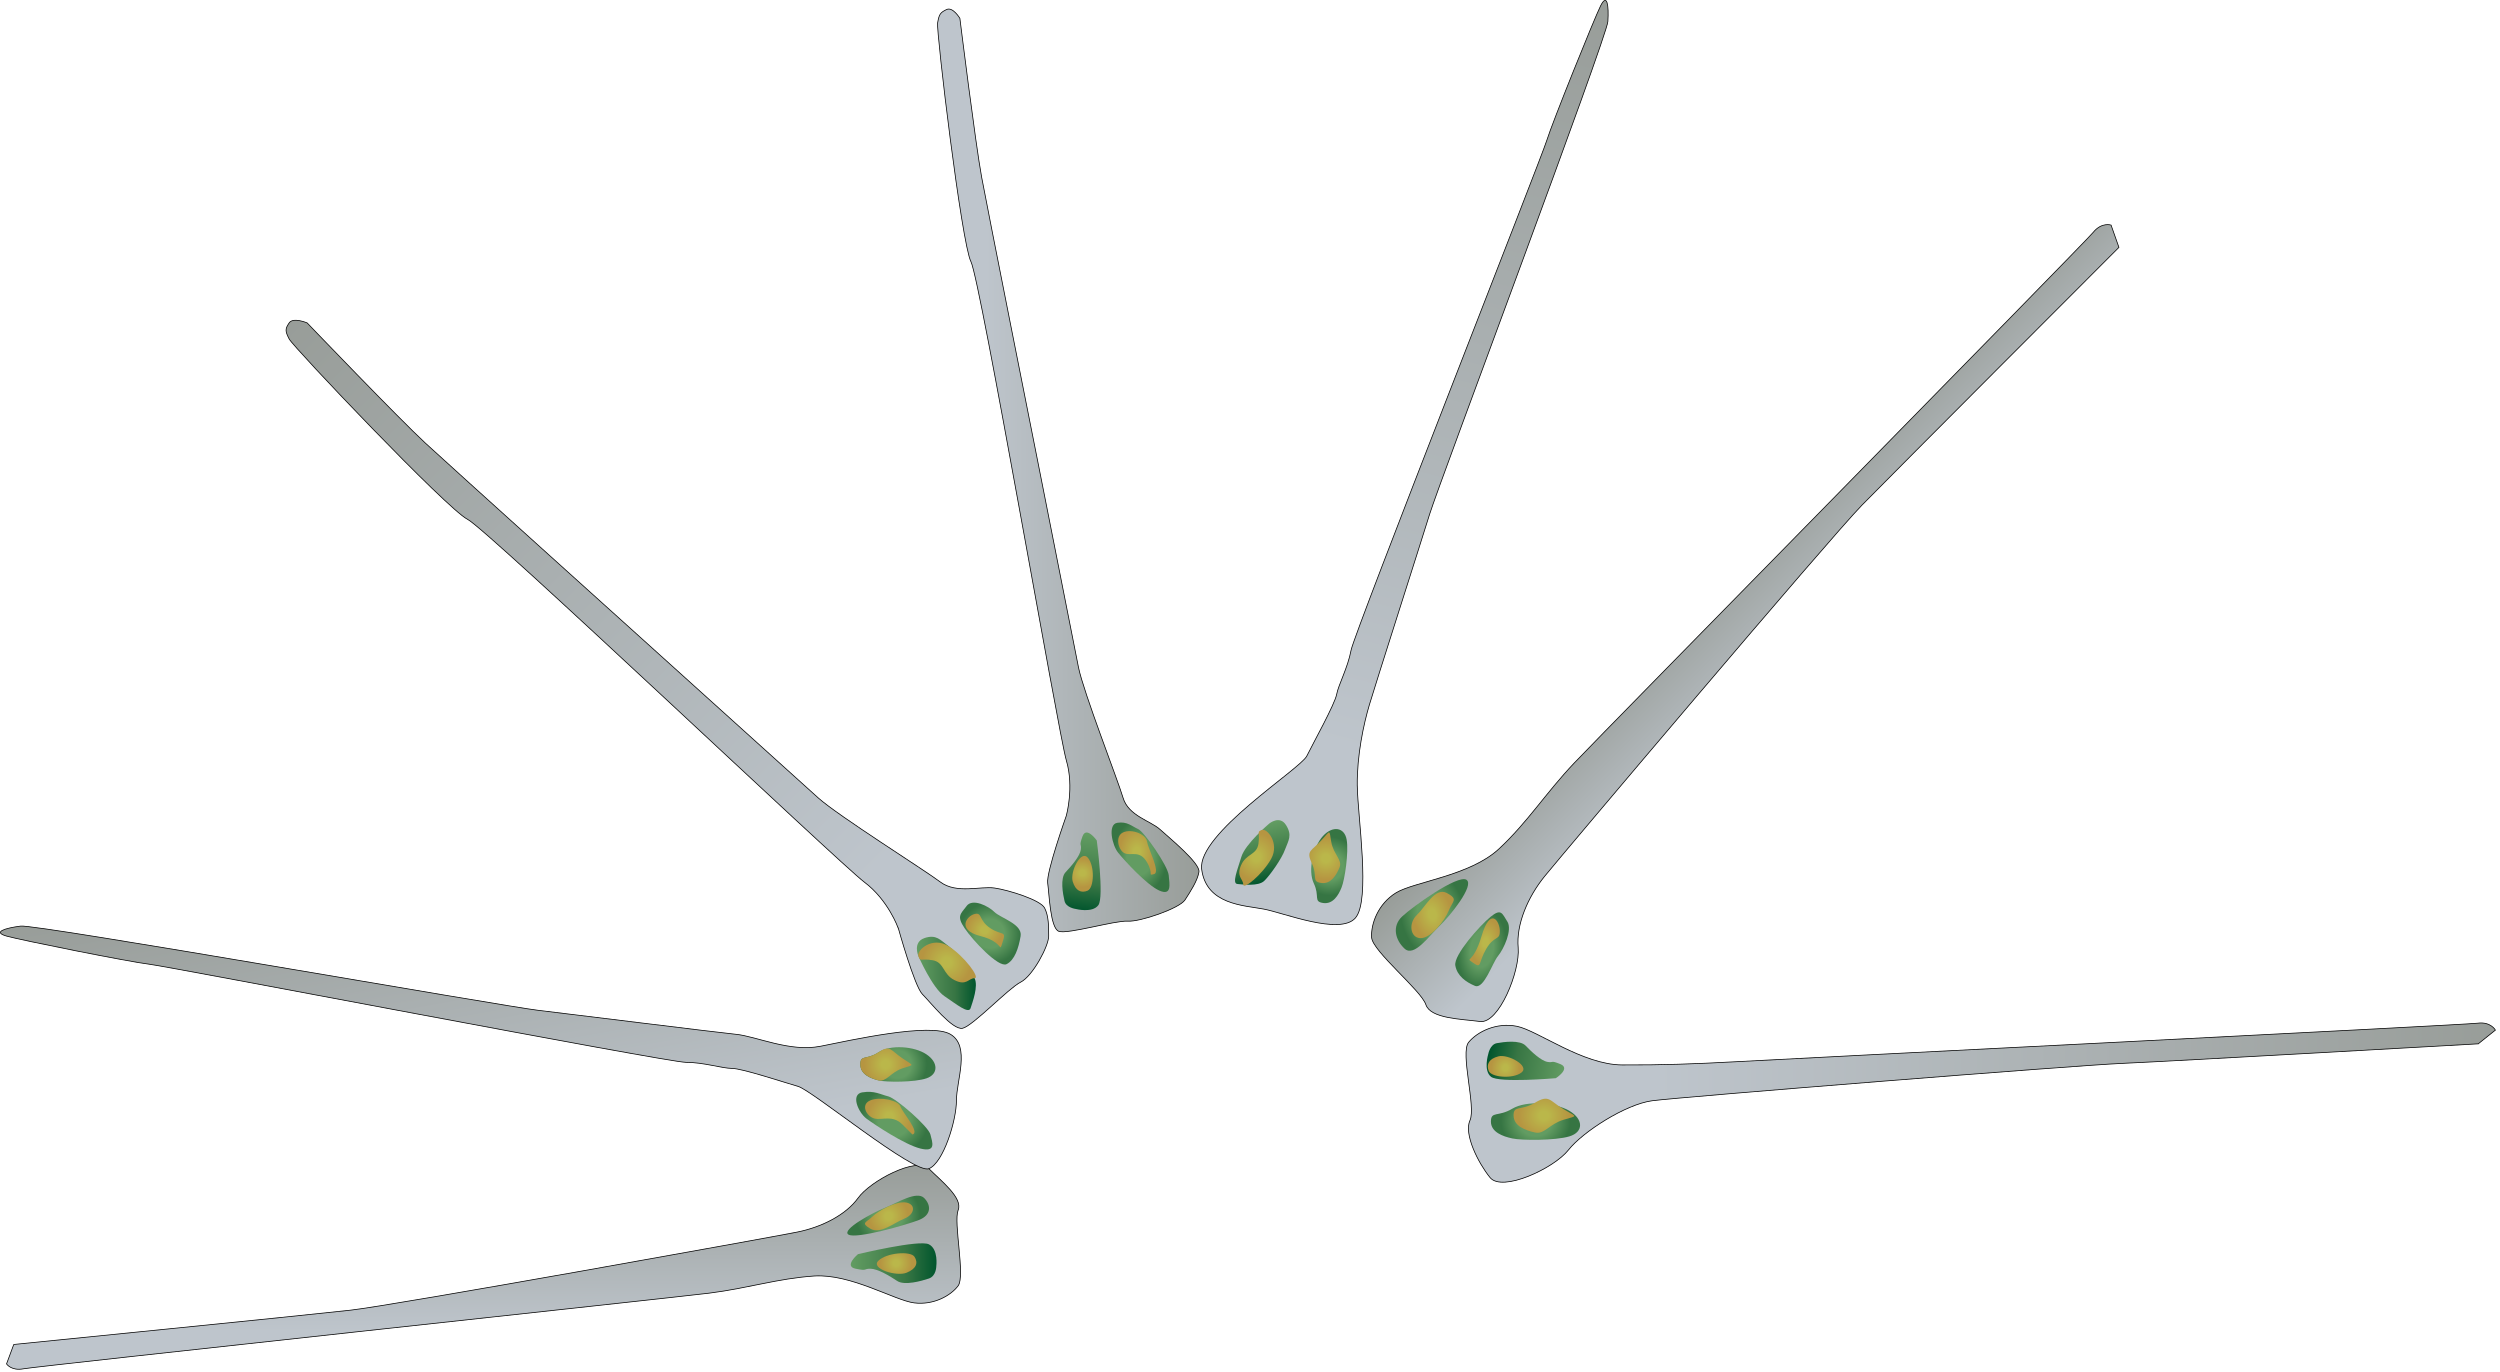
        <svg xmlns:rdf="http://www.w3.org/1999/02/22-rdf-syntax-ns#" xmlns="http://www.w3.org/2000/svg" xmlns:cc="http://creativecommons.org/ns#" xmlns:xlink="http://www.w3.org/1999/xlink" xmlns:dc="http://purl.org/dc/elements/1.1/" x="0px" y="0px" width="501" height="275" viewBox="0 0 501 275" xml:space="preserve">
            <title>Asterionellopsis glacialis (Diatom)</title>
            <desc xmlns:ian_image_library="https://ian.umces.edu/media-library/">
                <ian_image_library:title>Asterionellopsis glacialis (Diatom)</ian_image_library:title>
                <ian_image_library:descr>Illustration of Asterionellopsis glacialis (Diatom)</ian_image_library:descr>
                <ian_image_library:scene>
                    <ian_image_library:contains>microalgae, algae, Asterionellopsis, glacialis, Diatom, Chromista, Ochrophyta, Coscinodiscophyceae, Fragilariales, Fragilariaceae, A. glacialis</ian_image_library:contains>
                    <ian_image_library:when>2004-03-05</ian_image_library:when>
                </ian_image_library:scene>
            </desc>
            
 <defs></defs>
 <linearGradient id="ian_symbols_c95ee48ce37e2a8449442f734489c12f" y2="233.54" gradientUnits="userSpaceOnUse" x2="96.903" y1="274.4" x1="96.903">
  <stop stop-color="#BEC5CC" offset=".185"/>
  <stop stop-color="#989D99" offset="1"/>
 </linearGradient>
 <path stroke="#000" stroke-width=".15" d="m2.762 269.42l-1.452 3.91s.975 1.458 3.407.975c2.446-.484 129.6-14.191 137.42-15.158 7.814-.988 13.7-2.936 21.023-3.434 7.351-.483 16.139 4.898 20.056 5.389 3.891.484 7.344-1.471 8.795-3.427 1.465-1.962-.974-12.719 0-15.165.994-2.439-3.42-5.859-5.866-8.312-2.446-2.446-11.731 2.453-14.177 5.873-2.466 3.427-7.344 5.866-12.229 6.84-4.892.988-80.682 14.674-89.497 15.648-8.798 1-67.481 6.87-67.481 6.87z" fill="url(#ian_symbols_c95ee48ce37e2a8449442f734489c12f)"/>
 <linearGradient id="ian_symbols_59d022b9177fa1940972693b842f4e61" y2="113.65" gradientUnits="userSpaceOnUse" x2="344.65" y1="135.86" x1="366.87">
  <stop stop-color="#BEC5CC" offset=".185"/>
  <stop stop-color="#989D99" offset="1"/>
 </linearGradient>
 <path stroke="#000" stroke-width=".15" d="m424.63 49.568l-1.572-4.461s-1.875-.638-3.568 1.445c-1.692 2.096-98.144 100.16-103.98 106.32-5.839 6.155-9.332 11.859-15.117 17.241-5.778 5.396-16.992 6.591-20.614 8.795-3.614 2.21-5.086 6.262-4.904 8.983.181 2.728 9.931 10.596 10.864 13.424.921 2.822 7.055 2.889 10.858 3.393 3.782.511 8.056-10.105 7.646-14.789-.423-4.676 1.929-10.146 5.309-14.318 3.399-4.186 56.93-67.54 63.575-74.359 6.65-6.782 51.49-51.652 51.49-51.652z" fill="url(#ian_symbols_59d022b9177fa1940972693b842f4e61)"/>
 <linearGradient id="ian_symbols_9eda596422099b34bd0ffeb79257550a" y2="220.96" gradientUnits="userSpaceOnUse" x2="500.07" y1="220.96" x1="293.79">
  <stop stop-color="#BEC5CC" offset=".185"/>
  <stop stop-color="#989D99" offset="1"/>
 </linearGradient>
 <path stroke="#000" stroke-width=".15" d="m496.62 209.2l3.46-2.768s-.934-1.734-3.574-1.384c-2.681.356-140.13 7.223-148.6 7.72-8.459.463-14.923.679-22.831.645-7.901-.041-16.885-6.854-21.03-7.733-4.159-.854-7.989 1.082-9.723 3.185-1.747 2.103 1.512 12.975.256 15.669-1.25 2.701 1.619 8.486 4.031 11.449 2.412 2.983 12.779-1.821 15.695-5.516 2.923-3.688 11.463-9.158 16.784-9.877s84.646-7.082 94.16-7.485c9.51-.41 71.36-3.92 71.36-3.92z" fill="url(#ian_symbols_9eda596422099b34bd0ffeb79257550a)"/>
 <radialGradient id="ian_symbols_1c0a1a09d7cafd84911e9264252e1d96" gradientUnits="userSpaceOnUse" cy="152.7" cx="239.6" gradientTransform="matrix(6.88 0 0 6.88 -1470.5 -807)" r=".936">
  <stop stop-color="#629C62" offset=".472"/>
  <stop stop-color="#367543" offset="1"/>
 </radialGradient>
 <path d="m170.02 247.41c-1.472-.981 4.885-4.401 7.344-5.382 2.439-.988 6.343-3.427 7.828-1.955 1.451 1.465 1.451 3.427-1.008 4.401-2.44.97-12.7 3.9-14.16 2.93z" fill="url(#ian_symbols_1c0a1a09d7cafd84911e9264252e1d96)"/>
 <linearGradient id="ian_symbols_7f0aeb5c7afe65941d78cef59b1539e7" y2="253.14" gradientUnits="userSpaceOnUse" x2="187.68" y1="253.14" x1="170.5">
  <stop stop-color="#629C62" offset=".006"/>
  <stop stop-color="#387644" offset=".64"/>
  <stop stop-color="#00552D" offset="1"/>
 </linearGradient>
 <path d="m171.97 251.33s12.208-2.943 14.177-1.969c1.955.974 1.485 4.415 1.485 4.415s0 1.941-1.485 2.439c-1.472.49-4.898 1.464-6.35.49-1.465-.988-3.91-2.453-5.382-2.453-1.458 0-.497.498-2.943 0-2.46-.49.48-2.93.48-2.93z" fill="url(#ian_symbols_7f0aeb5c7afe65941d78cef59b1539e7)"/>
 <linearGradient id="ian_symbols_74b8d3edf8719214e5b160570c20f5bd" y2="170.19" gradientUnits="userSpaceOnUse" x2="91.272" y1="248.51" x1="105.08">
  <stop stop-color="#BEC5CC" offset=".185"/>
  <stop stop-color="#989D99" offset="1"/>
 </linearGradient>
 <path stroke="#000" stroke-width=".15" d="m164.38 209.68c6.02-1.196 22.079-4.817 26.097-2.405 4.024 2.405 1.196 9.239 1.196 13.25 0 4.031-2.614 12.504-5.523 13.68-2.896 1.183-23.382-15.689-26.204-16.488-2.802-.8-11.228-3.608-13.25-3.608-1.996 0-5.624-1.216-9.245-1.216-3.615 0-104-19.277-107.6-19.673-3.622-.403-25.707-4.817-28.522-5.624-2.829-.799-.403-1.592 2.815-2.009 3.212-.39 96.781 16.072 103.61 16.865 6.833.806 35.739 4.421 39.75 4.824 4 .39 10.84 3.61 16.87 2.4z" fill="url(#ian_symbols_74b8d3edf8719214e5b160570c20f5bd)"/>
 <linearGradient id="ian_symbols_91c5e8978885f544f943851f8c08e3c8" y2="-4.033" gradientUnits="userSpaceOnUse" x2="306.37" y1="183.43" x1="256.14">
  <stop stop-color="#BEC5CC" offset=".185"/>
  <stop stop-color="#989D99" offset="1"/>
 </linearGradient>
 <path stroke="#000" stroke-width=".15" d="m272 157.48c.074 6.141 2.715 22.999-.396 26.5s-14.405-1.068-18.363-1.8c-3.95-.753-11.469-.854-12.423-7.962-.954-7.102 19.741-20.083 21.057-22.697 1.297-2.62 5.617-10.387 5.987-12.356.369-1.982 2.23-5.301 2.896-8.869.672-3.554 38.15-98.655 39.212-102.14 1.068-3.48 9.487-24.363 10.791-26.99 1.311-2.621 1.659-.094 1.458 3.131-.208 3.232-33.662 92.151-35.718 98.735-2.029 6.544-10.926 34.308-12.067 38.178-1.15 3.86-2.51 10.12-2.44 16.27z" fill="url(#ian_symbols_91c5e8978885f544f943851f8c08e3c8)"/>
 <linearGradient id="ian_symbols_24e6f5a614ecf374e55cbf23f1852aa9" y2="58.119" gradientUnits="userSpaceOnUse" x2="64.514" y1="197.63" x1="204.02">
  <stop stop-color="#BEC5CC" offset=".185"/>
  <stop stop-color="#989D99" offset="1"/>
 </linearGradient>
 <path stroke="#000" stroke-width=".15" d="m180.02 186s3.232 11.637 4.831 13.243c1.606 1.606 6.027 7.23 8.036 6.827 2.002-.403 9.225-8.029 11.637-9.239 2.425-1.203 5.63-7.236 5.63-9.239 0-2.009 0-4.018-.806-5.617-.8-1.62-7.236-3.615-10.052-4.018-2.802-.403-7.626 1.216-10.851-1.203-3.198-2.412-20.459-13.257-24.484-16.865-4.018-3.622-28.912-26.104-32.923-29.718-4.018-3.622-40.549-36.544-45.79-41.369-5.223-4.814-23.694-24.091-23.694-24.091s-2.809-1.189-3.608 0c-.82 1.216-.82 1.619 0 3.211.8 1.613 31.714 34.146 35.738 36.142 4.005 2.016 74.688 69.091 79.513 72.7 4.82 3.6 6.81 9.25 6.81 9.25z" fill="url(#ian_symbols_24e6f5a614ecf374e55cbf23f1852aa9)"/>
 <linearGradient id="ian_symbols_15550ad9bb37062445b4f60493b3d60d" y2="94.267" gradientUnits="userSpaceOnUse" x2="240.27" y1="94.267" x1="187.89">
  <stop stop-color="#BEC5CC" offset=".185"/>
  <stop stop-color="#989D99" offset="1"/>
 </linearGradient>
 <path stroke="#000" stroke-width=".15" d="m213.68 163.5s-4.032 11.329-3.723 13.465c.309 2.137.511 9.024 2.224 9.669s11.308-2.197 13.774-2.029c2.466.182 10.388-2.553 11.51-4.247 1.088-1.68 2.52-3.87 2.802-5.617.295-1.734-5.899-6.8-7.787-8.513-1.868-1.713-6.343-2.728-7.411-6.329-1.062-3.595-7.935-21.172-8.943-26.164-.995-5.005-7.129-36.087-8.124-41.08-.995-5.005-10.052-50.554-11.281-57.145-1.223-6.598-4.36-31.835-4.36-31.835s-1.418-2.378-2.681-1.76c-1.263.611-1.485.947-1.78 2.674-.289 1.753 4.804 44.204 6.679 47.853 1.888 3.648 17.53 94.57 19.122 99.965 1.59 5.38-.02 11.1-.02 11.1z" fill="url(#ian_symbols_15550ad9bb37062445b4f60493b3d60d)"/>
 <radialGradient id="ian_symbols_9e4d541b834186148de12478f75d5110" gradientUnits="userSpaceOnUse" cy="148.3" cx="239.88" gradientTransform="matrix(6.88 0 0 6.88 -1470.5 -807)" r=".852">
  <stop stop-color="#629C62" offset=".472"/>
  <stop stop-color="#367543" offset="1"/>
 </radialGradient>
 <path d="m172.4 213.3c0-2.009 1.216-.813 3.622-2.412 2.412-1.613 7.236-1.216 9.635.403 2.412 1.592 2.412 4.004 0 4.811-2.399.806-8.043.806-9.635.403-1.6-.40-3.62-1.2-3.62-3.2z" fill="url(#ian_symbols_9e4d541b834186148de12478f75d5110)"/>
 <radialGradient id="ian_symbols_c41c13cb80e223548954da7d389c9421" gradientUnits="userSpaceOnUse" cy="148.3" cx="239.53" gradientTransform="matrix(6.88 0 0 6.88 -1470.5 -807)" r=".622">
  <stop stop-color="#BAB74A" offset=".185"/>
  <stop stop-color="#B69541" offset="1"/>
 </radialGradient>
 <path d="m172.4 213.3c0-2.009 1.216-.813 3.622-2.412 2.412-1.613 2.412-.417 4.824 1.196 2.399 1.606 2.399 1.216 0 2.016-2.412.807-3.232 2.809-4.824 2.406-1.6-.42-3.62-1.22-3.62-3.22z" fill="url(#ian_symbols_c41c13cb80e223548954da7d389c9421)"/>
 <radialGradient id="ian_symbols_8f3864eaf44f4544e51e4bb2f896a818" gradientUnits="userSpaceOnUse" cy="137.37" cx="206.78" gradientTransform="matrix(8.165 0 0 7.296 -1380.6 -777.53)" r=".851">
  <stop stop-color="#629C62" offset=".472"/>
  <stop stop-color="#367543" offset="1"/>
 </radialGradient>
 <path d="m298.78 224.75c0-2.144 1.431-.86 4.286-2.567 2.855-1.7 8.58-1.263 11.436.423 2.862 1.707 2.862 4.267 0 5.127-2.855.846-9.527.833-11.436.41-1.9-.40-4.29-1.26-4.29-3.39z" fill="url(#ian_symbols_8f3864eaf44f4544e51e4bb2f896a818)"/>
 <radialGradient id="ian_symbols_ebf4606483a12f1415f4be4518628e82" gradientUnits="userSpaceOnUse" cy="137.21" cx="206.98" gradientTransform="matrix(8.165 0 0 7.296 -1380.6 -777.53)" r=".622">
  <stop stop-color="#BAB74A" offset=".185"/>
  <stop stop-color="#B69541" offset="1"/>
 </radialGradient>
 <path d="m303.32 223.53c0-2.123 1.431-.833 4.293-2.546 2.855-1.707 2.855-.423 5.718 1.29 2.855 1.693 2.855 1.256 0 2.13-2.862.854-3.83 2.983-5.718 2.547-1.91-.42-4.29-1.28-4.29-3.42z" fill="url(#ian_symbols_ebf4606483a12f1415f4be4518628e82)"/>
 <radialGradient id="ian_symbols_16a56dc53ff112541d664640db602802" gradientUnits="userSpaceOnUse" cy="291.45" cx="-278.6" gradientTransform="matrix(1.016 -6.805 6.805 1.016 -1433.8 -2018.4)" r=".852">
  <stop stop-color="#629C62" offset=".472"/>
  <stop stop-color="#367543" offset="1"/>
 </radialGradient>
 <path d="m265.14 180.96c-1.988-.302-.611-1.31-1.848-3.924-1.25-2.634-.128-7.344 1.814-9.48 1.941-2.144 4.327-1.801 4.764.712.443 2.493-.383 8.07-1.028 9.595-.61 1.53-1.7 3.39-3.69 3.1z" fill="url(#ian_symbols_16a56dc53ff112541d664640db602802)"/>
 <radialGradient id="ian_symbols_fcaca845e7722db44528215b3dc7f192" gradientUnits="userSpaceOnUse" cy="291.31" cx="-278.39" gradientTransform="matrix(1.016 -6.805 6.805 1.016 -1433.8 -2018.4)" r=".621">
  <stop stop-color="#BAB74A" offset=".185"/>
  <stop stop-color="#B69541" offset="1"/>
 </radialGradient>
 <path d="m264.74 176.94c-1.995-.295-.611-1.303-1.848-3.924-1.236-2.634-.04-2.446 1.901-4.596 1.936-2.144 1.546-2.197 1.989.295.437 2.513 2.298 3.602 1.659 5.133-.63 1.51-1.72 3.39-3.7 3.09z" fill="url(#ian_symbols_fcaca845e7722db44528215b3dc7f192)"/>
 <radialGradient id="ian_symbols_812995428a134204cde28e893033f8ac" gradientUnits="userSpaceOnUse" cy="149.93" cx="239.78" gradientTransform="matrix(6.88 0 0 6.88 -1470.5 -807)" r=".984">
  <stop stop-color="#629C62" offset=".472"/>
  <stop stop-color="#367543" offset="1"/>
 </radialGradient>
 <path d="m172.81 218.91c2.412-.396 3.608.417 5.214.807 1.606.41 8.029 6.033 8.433 7.639.403 1.606 1.203 3.615-2.002 2.815-3.225-.806-9.232-4.824-10.844-6.021-1.6-1.23-3.21-4.84-.80-5.25z" fill="url(#ian_symbols_812995428a134204cde28e893033f8ac)"/>
 <linearGradient id="ian_symbols_a0487ef11fb8bc049519ac1e6b7b87e9" y2="195.08" gradientUnits="userSpaceOnUse" x2="195.57" y1="195.08" x1="183.75">
  <stop stop-color="#629C62" offset=".006"/>
  <stop stop-color="#387644" offset=".64"/>
  <stop stop-color="#00552D" offset="1"/>
 </linearGradient>
 <path d="m185.25 187.99c2.412-.799 3.198.403 4.817 1.599 1.606 1.216 4.435 4.824 5.234 6.43.792 1.612-.41 4.824-.8 6.034-.417 1.196-2.829-.806-5.241-2.426-2.399-1.592-5.214-8.016-5.214-8.016s-1.2-2.8 1.2-3.61z" fill="url(#ian_symbols_a0487ef11fb8bc049519ac1e6b7b87e9)"/>
 <radialGradient id="ian_symbols_13ce422365761a941d205b4c9c66a828" gradientUnits="userSpaceOnUse" cy="144.49" cx="242.57" gradientTransform="matrix(6.88 0 0 6.88 -1470.5 -807)" r=".893">
  <stop stop-color="#629C62" offset=".472"/>
  <stop stop-color="#367543" offset="1"/>
 </radialGradient>
 <path d="m193.7 181.58c-1.216 1.592-2.022 1.996-.403 4.421 1.599 2.399 6.827 8.016 8.419 7.216 1.62-.793 2.412-3.205 2.815-5.624.403-2.398-4.004-3.615-5.228-4.811-1.21-1.21-4.42-2.83-5.61-1.21z" fill="url(#ian_symbols_13ce422365761a941d205b4c9c66a828)"/>
 <radialGradient id="ian_symbols_0f09016b84f5f3b475f46400ebf16c0d" gradientUnits="userSpaceOnUse" cy="154.09" cx="239.84" gradientTransform="matrix(6.88 0 0 6.88 -1470.5 -807)" r=".459">
  <stop stop-color="#BAB74A" offset=".185"/>
  <stop stop-color="#B69541" offset="1"/>
 </radialGradient>
 <path d="m176.02 252.66c-1.599 1.592 3.615 3.205 5.624 2.406 2.016-.807 2.405-2.009 1.612-3.219-.82-1.21-5.64-.80-7.23.81z" fill="url(#ian_symbols_0f09016b84f5f3b475f46400ebf16c0d)"/>
 <linearGradient id="ian_symbols_138527046881ef3401ee6acd2dc73fd6" y2="-456.86" gradientUnits="userSpaceOnUse" x2="133.58" gradientTransform="matrix(-.115 .898 -.992 -.127 -221.72 4.551)" y1="-456.86" x1="116.42">
  <stop stop-color="#629C62" offset=".006"/>
  <stop stop-color="#387644" offset=".64"/>
  <stop stop-color="#00552D" offset="1"/>
 </linearGradient>
 <path d="m219.79 168.42s1.505 11.355.322 12.974c-1.209 1.64-4.542.759-4.542.759s-1.948-.242-2.244-1.619c-.322-1.371-.92-4.569.235-5.765 1.142-1.203 2.869-3.205 3.043-4.529.161-1.324-.43-.504.329-2.634.78-2.13 2.86.82 2.86.82z" fill="url(#ian_symbols_138527046881ef3401ee6acd2dc73fd6)"/>
 <radialGradient id="ian_symbols_81b0f380280707b44149ea6f20bef3b4" gradientUnits="userSpaceOnUse" cy="-480.71" cx="86.18" gradientTransform="matrix(-.788 6.178 -6.825 -.87 -2996 -775.69)" r=".459">
  <stop stop-color="#BAB74A" offset=".185"/>
  <stop stop-color="#B69541" offset="1"/>
 </radialGradient>
 <path d="m218 171.88c-1.397-1.639-3.594 2.835-3.037 4.75.564 1.895 1.72 2.412 3.01 1.854 1.3-.58 1.45-4.96.03-6.6z" fill="url(#ian_symbols_81b0f380280707b44149ea6f20bef3b4)"/>
 <linearGradient id="ian_symbols_75b29eb948a0d304ed7ee1dc0fd7aaca" y2="-358.08" gradientUnits="userSpaceOnUse" x2="-576.04" gradientTransform="matrix(-.892 -.156 .172 -.985 -153.94 -230.66)" y1="-358.08" x1="-593.21">
  <stop stop-color="#629C62" offset=".006"/>
  <stop stop-color="#387644" offset=".64"/>
  <stop stop-color="#00552D" offset="1"/>
 </linearGradient>
 <path d="m311.78 216.07s-11.396.988-12.981-.282c-1.578-1.263-.551-4.562-.551-4.562s.343-1.935 1.733-2.177c1.397-.255 4.603-.692 5.759.504 1.142 1.189 3.057 3.017 4.381 3.252 1.303.229.504-.403 2.6.45 2.11.88-.94 2.82-.94 2.82z" fill="url(#ian_symbols_75b29eb948a0d304ed7ee1dc0fd7aaca)"/>
 <radialGradient id="ian_symbols_e6947b8e5acb2544154f1ba2fc4dbd3c" gradientUnits="userSpaceOnUse" cy="-302.54" cx="-519.9" gradientTransform="matrix(-6.135 -1.072 1.184 -6.778 -2529.7 -2394)" r=".458">
  <stop stop-color="#BAB74A" offset=".185"/>
  <stop stop-color="#B69541" offset="1"/>
 </radialGradient>
 <path d="m304.91 214.93c1.707-1.324-2.667-3.722-4.603-3.245-1.914.477-2.485 1.599-1.975 2.909.49 1.33 4.87 1.68 6.57.34z" fill="url(#ian_symbols_e6947b8e5acb2544154f1ba2fc4dbd3c)"/>
 <radialGradient id="ian_symbols_48a02194e65ab5b48ddfb3359d976af5" gradientUnits="userSpaceOnUse" cy="152.72" cx="239.62" gradientTransform="matrix(6.88 0 0 6.88 -1470.5 -807)" r=".572">
  <stop stop-color="#BAB74A" offset=".185"/>
  <stop stop-color="#B69541" offset="1"/>
 </radialGradient>
 <path d="m174.82 243.81c-1.209 1.203-2.426 1.203-.403 2.412 2.002 1.203 4.804-1.209 6.813-2.009 2.022-.793 2.412-2.815.41-3.218-2.01-.38-5.62 1.63-6.82 2.82z" fill="url(#ian_symbols_48a02194e65ab5b48ddfb3359d976af5)"/>
 <radialGradient id="ian_symbols_05a39e28ca7bfad495cf6796a8a8fd0f" gradientUnits="userSpaceOnUse" cy="-298.4" cx="-384.89" gradientTransform="matrix(-6.703 1.549 -2.257 -9.77 -2966.2 -2135.8)" r=".937">
  <stop stop-color="#629C62" offset=".472"/>
  <stop stop-color="#367543" offset="1"/>
 </radialGradient>
 <path d="m293.86 176.3c1.74 1.062-3.325 7.344-5.395 9.279-2.057 1.949-5.06 6.296-6.975 4.542-1.915-1.76-2.561-4.528-.497-6.463 2.07-1.95 11.12-8.43 12.88-7.36z" fill="url(#ian_symbols_05a39e28ca7bfad495cf6796a8a8fd0f)"/>
 <radialGradient id="ian_symbols_832d3ea6f15996e45d1e442f2b2e6a65" gradientUnits="userSpaceOnUse" cy="-298.38" cx="-384.87" gradientTransform="matrix(-6.703 1.549 -2.257 -9.77 -2966.2 -2135.8)" r=".572">
  <stop stop-color="#BAB74A" offset=".185"/>
  <stop stop-color="#B69541" offset="1"/>
 </radialGradient>
 <path d="m290.34 182.47c.793-1.976 1.955-2.237-.39-3.507-2.352-1.25-4.307 2.789-5.993 4.388-1.7 1.585-1.425 4.528.658 4.656 2.09.11 4.95-3.55 5.72-5.54z" fill="url(#ian_symbols_832d3ea6f15996e45d1e442f2b2e6a65)"/>
 <radialGradient id="ian_symbols_4dc244b0ec1f03c40594bca41972224e" gradientUnits="userSpaceOnUse" cy="149.83" cx="239.64" gradientTransform="matrix(6.88 0 0 6.88 -1470.5 -807)" r=".632">
  <stop stop-color="#BAB74A" offset=".185"/>
  <stop stop-color="#B69541" offset="1"/>
 </radialGradient>
 <path d="m174.42 220.52c-2.022.813-.806 3.211.806 3.628 1.592.403 3.608-.806 5.617 1.196l2.009 2.009c1.606-.403-2.009-4.421-2.412-5.63-.43-1.21-4.03-2.02-6.03-1.21z" fill="url(#ian_symbols_4dc244b0ec1f03c40594bca41972224e)"/>
 <radialGradient id="ian_symbols_5d54faa8f9490c54bdf0d9939f3f2823" gradientUnits="userSpaceOnUse" cy="86.106" cx="351.12" gradientTransform="matrix(5.583 .454 -.637 7.837 -1677 -662.53)" r=".984">
  <stop stop-color="#629C62" offset=".472"/>
  <stop stop-color="#367543" offset="1"/>
 </radialGradient>
 <path d="m223.9 164.89c2.002-.316 2.91.692 4.173 1.25 1.27.571 5.966 7.398 6.134 9.246.182 1.868.645 4.192-1.881 3.084-2.54-1.136-7.062-6.094-8.244-7.586-1.2-1.47-2.16-5.7-.18-5.99z" fill="url(#ian_symbols_5d54faa8f9490c54bdf0d9939f3f2823)"/>
 <radialGradient id="ian_symbols_081d199a660fa1e4959858e55a86a410" gradientUnits="userSpaceOnUse" cy="86" cx="350.99" gradientTransform="matrix(5.583 .454 -.637 7.837 -1677 -662.53)" r=".631">
  <stop stop-color="#BAB74A" offset=".185"/>
  <stop stop-color="#B69541" offset="1"/>
 </radialGradient>
 <path d="m225.07 166.82c-1.693.779-.954 3.608.315 4.179 1.27.558 3.003-.686 4.441 1.747 1.451 2.419.107 2.761 1.451 2.419 1.331-.356-1.229-5.174-1.431-6.578-.22-1.41-3.07-2.56-4.77-1.77z" fill="url(#ian_symbols_081d199a660fa1e4959858e55a86a410)"/>
 <radialGradient id="ian_symbols_b19deaee25ca5db4c14f642b5cb6f8b9" gradientUnits="userSpaceOnUse" cy="145.33" cx="241.31" gradientTransform="matrix(6.88 0 0 6.88 -1470.5 -807)" r=".721">
  <stop stop-color="#BAB74A" offset=".185"/>
  <stop stop-color="#B69541" offset="1"/>
 </radialGradient>
 <path d="m184.05 191.62c.41 1.196.41.403 2.815.806 2.399.39 2.009 2.809 4.428 3.998 2.405 1.216 2.795-.396 4.011-.396 1.196 0-2.022-4.408-5.234-6.43-3.21-2.01-6.41.80-6.02 2.02z" fill="url(#ian_symbols_b19deaee25ca5db4c14f642b5cb6f8b9)"/>
 <linearGradient id="ian_symbols_503842527f0c1844cd2febf240a0e40e" y2="-366.88" gradientUnits="userSpaceOnUse" x2="254.05" gradientTransform="matrix(.255 .967 -.967 .255 -165.38 24.598)" y1="-366.88" x1="242.65">
  <stop stop-color="#629C62" offset=".006"/>
  <stop stop-color="#387644" offset=".64"/>
  <stop stop-color="#00552D" offset="1"/>
 </linearGradient>
 <path d="m257.73 165.36c1.29 2.069.457 3.084-.201 4.865-.611 1.767-3.018 5.207-4.187 6.315-1.188 1.109-4.232.719-5.368.612-1.129-.094 0-2.802.786-5.416.772-2.614 5.583-6.686 5.583-6.686s2.12-1.76 3.39.32z" fill="url(#ian_symbols_503842527f0c1844cd2febf240a0e40e)"/>
 <radialGradient id="ian_symbols_747dff265c9141b47d90aa76304e3c7b" gradientUnits="userSpaceOnUse" cy="-487.15" cx="154.07" gradientTransform="matrix(.114 6.639 -6.093 .105 -2734 -800.03)" r=".721">
  <stop stop-color="#BAB74A" offset=".185"/>
  <stop stop-color="#B69541" offset="1"/>
 </radialGradient>
 <path d="m252.87 166.33c-1.068.39-.363.376-.672 2.715-.316 2.331-2.452 1.982-3.48 4.327-1.021 2.338.403 2.701.423 3.877.014 1.149 3.863-2.016 5.61-5.153 1.71-3.13-.83-6.18-1.88-5.77z" fill="url(#ian_symbols_747dff265c9141b47d90aa76304e3c7b)"/>
 <radialGradient id="ian_symbols_79059c3f3b0b49f4713bce830af8a635" gradientUnits="userSpaceOnUse" cy="144.39" cx="242.41" gradientTransform="matrix(6.88 0 0 6.88 -1470.5 -807)" r=".526">
  <stop stop-color="#BAB74A" offset=".185"/>
  <stop stop-color="#B69541" offset="1"/>
 </radialGradient>
 <path d="m195.3 183.17c1.612-.39.732 1.209 3.145 2.829 2.412 1.592 3.265.376 2.472 2.802-.799 2.412.403 0-4.421-1.209-4.82-1.22-2.79-4.02-1.19-4.42z" fill="url(#ian_symbols_79059c3f3b0b49f4713bce830af8a635)"/>
 <radialGradient id="ian_symbols_11ce39b45a127c44e5ffb14ff4433577" gradientUnits="userSpaceOnUse" cy="-574.17" cx="46.836" gradientTransform="matrix(-1.136 8.562 -5.373 -.713 -2734.8 -620.22)" r=".893">
  <stop stop-color="#629C62" offset=".472"/>
  <stop stop-color="#367543" offset="1"/>
 </radialGradient>
 <path d="m302.07 184.69c-1.055-1.66-1.223-2.694-3.373-.954-2.157 1.76-7.404 7.66-7.055 9.749.369 2.083 2.123 3.319 3.931 4.079 1.82.752 3.493-4.623 4.636-5.994 1.14-1.38 2.92-5.23 1.86-6.89z" fill="url(#ian_symbols_11ce39b45a127c44e5ffb14ff4433577)"/>
 <radialGradient id="ian_symbols_06bd24c0179ea9e45d61ec9afeb251e1" gradientUnits="userSpaceOnUse" cy="-574.27" cx="46.672" gradientTransform="matrix(-1.136 8.562 -5.373 -.713 -2734.8 -620.22)" r=".527">
  <stop stop-color="#BAB74A" offset=".185"/>
  <stop stop-color="#B69541" offset="1"/>
 </radialGradient>
 <path d="m300.56 186.54c.04 2.029-1.068.806-2.728 3.628-1.64 2.835-.841 4.031-2.607 2.782-1.74-1.25-.061.51 1.687-5.375 1.74-5.88 3.6-3.09 3.65-1.04z" fill="url(#ian_symbols_06bd24c0179ea9e45d61ec9afeb251e1)"/>
</svg>
